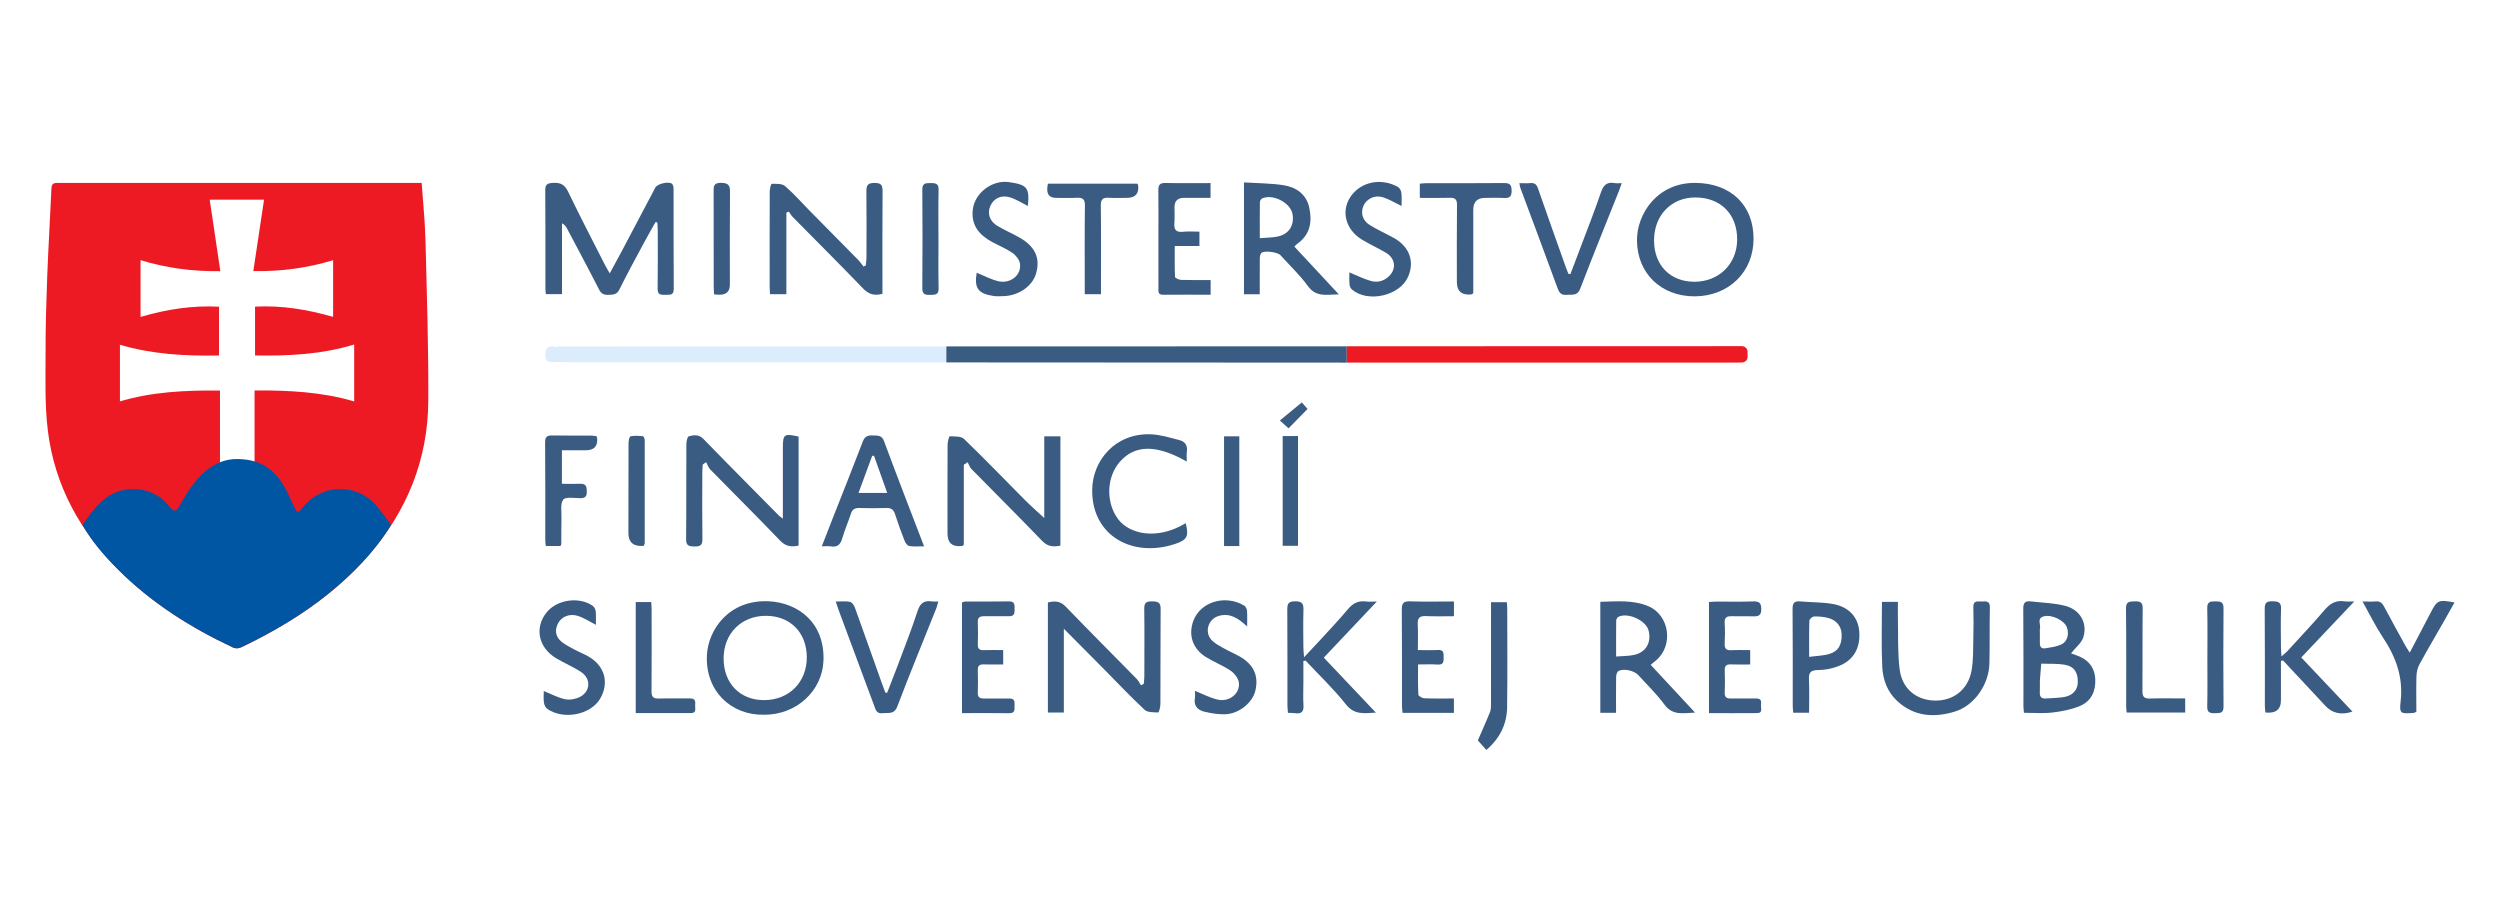 <svg width="110" height="40" viewBox="0 0 110 40" fill="none" xmlns="http://www.w3.org/2000/svg">
<path d="M18.721 10.572C18.7 9.741 18.613 8.911 18.554 8.049H10.908C8.138 8.049 5.368 8.049 2.599 8.048C2.422 8.048 2.274 8.034 2.263 8.283C2.208 9.565 2.128 10.845 2.079 12.127C2.037 13.246 2.002 14.367 2.005 15.486C2.006 16.646 1.964 17.816 2.107 18.963C2.405 21.36 3.524 23.402 5.261 25.121C6.706 26.553 8.41 27.628 10.262 28.494C10.356 28.538 10.512 28.535 10.606 28.488C12.727 27.471 14.668 26.216 16.211 24.441C17.922 22.473 18.832 20.2 18.845 17.629C18.857 15.277 18.781 12.924 18.721 10.572ZM15.584 17.663C14.152 17.239 12.697 17.173 11.2 17.179V20.403H9.679V17.182C8.174 17.173 6.723 17.231 5.277 17.661V15.169C6.699 15.59 8.149 15.669 9.637 15.642V13.495C8.465 13.432 7.329 13.609 6.185 13.945V11.447C7.308 11.792 8.445 11.945 9.695 11.932C9.535 10.86 9.382 9.824 9.227 8.785H11.618C11.463 9.814 11.309 10.849 11.146 11.928C12.39 11.949 13.527 11.791 14.657 11.448V13.942C13.527 13.619 12.398 13.43 11.222 13.492V15.64C12.69 15.665 14.139 15.598 15.584 15.159V17.663Z" fill="#ED1A23"/>
<path d="M26.828 12.03C27.015 11.687 27.176 11.395 27.332 11.1C27.833 10.152 28.333 9.201 28.835 8.253C28.925 8.082 29.435 7.966 29.571 8.09C29.621 8.135 29.637 8.236 29.637 8.311C29.641 9.779 29.633 11.245 29.645 12.712C29.648 13.014 29.461 12.964 29.275 12.97C29.079 12.977 28.932 12.976 28.936 12.711C28.949 11.855 28.942 10.999 28.941 10.143C28.941 10.026 28.929 9.909 28.924 9.791C28.897 9.783 28.87 9.776 28.845 9.768C28.685 10.053 28.521 10.336 28.366 10.625C27.99 11.328 27.605 12.027 27.252 12.741C27.138 12.97 26.975 12.965 26.773 12.973C26.572 12.981 26.456 12.93 26.359 12.74C25.9 11.839 25.42 10.947 24.947 10.052C24.902 9.969 24.85 9.888 24.728 9.825V12.942H24.016C24.01 12.848 23.998 12.751 23.998 12.652C23.998 11.226 24.003 9.799 23.991 8.374C23.988 8.114 24.081 8.062 24.332 8.047C24.672 8.026 24.851 8.13 25 8.44C25.521 9.525 26.079 10.594 26.624 11.668C26.678 11.775 26.742 11.876 26.829 12.028L26.828 12.03Z" fill="#3A5B82"/>
<path d="M42.408 20.448V23.97C42.359 24.01 42.352 24.022 42.342 24.022C41.907 24.076 41.69 23.895 41.69 23.48C41.69 22.177 41.687 20.872 41.694 19.568C41.694 19.438 41.76 19.195 41.786 19.197C42.001 19.206 42.289 19.188 42.417 19.313C43.325 20.188 44.197 21.098 45.087 21.991C45.352 22.257 45.637 22.507 45.947 22.794V19.198H46.658V24.008C46.35 24.071 46.1 24.056 45.852 23.797C44.828 22.732 43.778 21.692 42.744 20.637C42.667 20.558 42.632 20.439 42.577 20.339C42.521 20.376 42.465 20.413 42.408 20.448Z" fill="#3A5B82"/>
<path d="M46.809 27.661V31.35H46.107V26.508C46.401 26.436 46.645 26.436 46.889 26.688C47.92 27.76 48.974 28.811 50.014 29.871C50.093 29.951 50.14 30.058 50.202 30.154C50.244 30.132 50.285 30.109 50.327 30.087C50.336 29.975 50.351 29.862 50.351 29.75C50.352 28.762 50.361 27.773 50.347 26.786C50.344 26.528 50.431 26.457 50.688 26.46C50.939 26.463 51.071 26.497 51.068 26.789C51.056 28.184 51.066 29.581 51.058 30.976C51.058 31.107 50.994 31.35 50.966 31.348C50.761 31.341 50.493 31.351 50.365 31.234C49.746 30.656 49.165 30.039 48.569 29.437C48.005 28.867 47.44 28.299 46.808 27.664L46.809 27.661Z" fill="#3A5B82"/>
<path d="M38.827 12.928C38.451 13.029 38.212 12.939 37.975 12.692C36.958 11.637 35.919 10.602 34.89 9.558C34.818 9.485 34.766 9.393 34.706 9.311C34.671 9.326 34.636 9.341 34.6 9.357V12.944H33.882C33.876 12.83 33.865 12.721 33.865 12.613C33.865 11.218 33.862 9.823 33.868 8.428C33.868 8.309 33.925 8.088 33.956 8.088C34.153 8.088 34.407 8.074 34.535 8.183C34.912 8.503 35.238 8.879 35.586 9.233C36.312 9.967 37.039 10.702 37.762 11.438C37.847 11.525 37.915 11.629 37.991 11.726C38.024 11.712 38.058 11.698 38.092 11.685C38.103 11.574 38.124 11.463 38.124 11.353C38.127 10.376 38.133 9.398 38.121 8.421C38.118 8.153 38.182 8.045 38.488 8.049C38.777 8.052 38.834 8.15 38.833 8.406C38.823 9.81 38.827 11.216 38.827 12.621V12.931V12.928Z" fill="#3A5B82"/>
<path d="M34.446 22.821C34.446 21.73 34.446 20.712 34.446 19.695C34.446 19.107 34.502 19.066 35.138 19.21V24.007C34.831 24.07 34.582 24.053 34.332 23.794C33.318 22.736 32.276 21.704 31.25 20.656C31.167 20.571 31.129 20.442 31.071 20.334C31.021 20.369 30.972 20.403 30.921 20.439C30.914 20.555 30.902 20.672 30.902 20.788C30.9 21.766 30.892 22.744 30.906 23.722C30.91 23.981 30.819 24.048 30.563 24.045C30.312 24.043 30.184 24.012 30.189 23.719C30.203 22.334 30.193 20.949 30.2 19.564C30.2 19.436 30.239 19.216 30.308 19.197C30.518 19.137 30.75 19.108 30.944 19.308C31.654 20.043 32.377 20.766 33.094 21.495C33.486 21.893 33.878 22.29 34.271 22.686C34.304 22.72 34.346 22.744 34.449 22.822L34.446 22.821Z" fill="#3A5B82"/>
<path d="M77.156 10.505C77.157 11.964 76.067 13.033 74.569 13.039C73.087 13.044 72.041 12.026 72.027 10.588C72.016 9.417 72.917 8.025 74.612 8.047C76.152 8.067 77.155 9.016 77.157 10.504L77.156 10.505ZM74.556 12.397C75.64 12.397 76.436 11.604 76.435 10.527C76.433 9.416 75.703 8.688 74.591 8.688C73.536 8.688 72.779 9.475 72.778 10.573C72.776 11.668 73.487 12.397 74.556 12.397Z" fill="#3A5B82"/>
<path d="M33.607 31.448C32.169 31.477 31.022 30.401 31.105 28.817C31.163 27.699 32.085 26.37 33.833 26.457C35.111 26.521 36.294 27.39 36.233 29.066C36.185 30.397 35.04 31.462 33.607 31.449V31.448ZM33.618 30.805C34.718 30.805 35.505 30.015 35.499 28.913C35.493 27.829 34.769 27.097 33.701 27.096C32.616 27.095 31.839 27.877 31.839 28.973C31.839 30.065 32.558 30.805 33.619 30.806L33.618 30.805Z" fill="#3A5B82"/>
<path d="M91.125 28.748C91.15 28.757 91.242 28.793 91.334 28.823C91.854 28.992 92.162 29.339 92.191 29.873C92.219 30.399 92.022 30.858 91.503 31.07C91.125 31.224 90.705 31.305 90.296 31.352C89.895 31.399 89.484 31.362 89.053 31.362C89.045 31.261 89.031 31.172 89.031 31.083C89.031 29.649 89.036 28.214 89.024 26.778C89.021 26.513 89.118 26.431 89.369 26.463C89.874 26.525 90.397 26.529 90.882 26.661C91.522 26.833 91.851 27.404 91.673 28.021C91.595 28.288 91.32 28.499 91.126 28.745L91.125 28.748ZM89.754 29.946C89.754 30.12 89.761 30.292 89.752 30.465C89.742 30.66 89.825 30.749 90.027 30.733C90.287 30.712 90.551 30.712 90.808 30.671C91.187 30.611 91.406 30.374 91.421 30.049C91.442 29.61 91.277 29.328 90.868 29.253C90.526 29.19 90.166 29.215 89.814 29.2C89.793 29.448 89.773 29.697 89.754 29.946ZM89.754 27.8C89.754 27.963 89.758 28.127 89.754 28.289C89.748 28.453 89.817 28.554 89.992 28.525C90.227 28.487 90.472 28.458 90.684 28.364C90.965 28.24 91.055 27.901 90.941 27.598C90.829 27.298 90.266 27.017 89.911 27.123C89.609 27.215 89.81 27.491 89.755 27.678C89.744 27.716 89.754 27.758 89.754 27.799V27.8Z" fill="#3A5B82"/>
<path d="M54.736 8.026C55.333 8.064 55.9 8.063 56.453 8.145C57.029 8.23 57.477 8.542 57.606 9.128C57.739 9.735 57.662 10.306 57.096 10.715C57.055 10.745 57.02 10.782 56.95 10.848C57.593 11.538 58.227 12.221 58.907 12.951C58.378 12.961 57.916 13.091 57.552 12.592C57.197 12.105 56.749 11.68 56.341 11.23C56.216 11.092 55.633 11.01 55.501 11.13C55.447 11.181 55.433 11.291 55.431 11.376C55.426 11.893 55.428 12.411 55.428 12.947H54.735V8.026H54.736ZM55.431 10.479C55.727 10.453 56.001 10.461 56.255 10.399C56.733 10.281 56.956 9.895 56.87 9.417C56.78 8.92 56.01 8.519 55.536 8.73C55.486 8.752 55.435 8.836 55.435 8.892C55.427 9.399 55.431 9.907 55.431 10.479Z" fill="#3A5B82"/>
<path d="M71.106 31.363H70.414V26.48C71.128 26.461 71.844 26.39 72.518 26.669C73.454 27.055 73.647 28.386 72.877 29.047C72.807 29.107 72.736 29.164 72.629 29.252C73.273 29.945 73.908 30.629 74.582 31.354C74.055 31.377 73.595 31.494 73.234 31C72.897 30.538 72.473 30.135 72.087 29.705C71.909 29.507 71.434 29.398 71.21 29.529C71.145 29.566 71.111 29.695 71.11 29.783C71.102 30.3 71.106 30.817 71.106 31.365V31.363ZM71.107 28.887C71.406 28.861 71.679 28.871 71.933 28.808C72.439 28.682 72.667 28.254 72.538 27.744C72.424 27.297 71.627 26.931 71.207 27.141C71.158 27.166 71.113 27.25 71.113 27.306C71.106 27.811 71.109 28.318 71.109 28.887H71.107Z" fill="#3A5B82"/>
<path d="M82.806 26.483H83.508C83.508 26.76 83.503 27.023 83.508 27.283C83.525 28.004 83.494 28.732 83.583 29.445C83.689 30.307 84.324 30.816 85.148 30.826C85.954 30.835 86.594 30.342 86.747 29.512C86.834 29.037 86.814 28.542 86.827 28.055C86.838 27.607 86.839 27.158 86.827 26.71C86.817 26.399 87.036 26.474 87.213 26.465C87.4 26.456 87.559 26.445 87.554 26.719C87.536 27.544 87.554 28.37 87.534 29.194C87.512 30.116 86.876 31.038 86.032 31.303C85.103 31.595 84.206 31.531 83.462 30.83C83.037 30.428 82.846 29.895 82.819 29.343C82.774 28.401 82.806 27.455 82.806 26.483Z" fill="#3A5B82"/>
<path d="M57.349 29.085C57.349 29.396 57.349 29.707 57.349 30.02C57.349 30.356 57.332 30.693 57.353 31.029C57.371 31.311 57.267 31.423 56.978 31.38C56.887 31.366 56.793 31.37 56.669 31.365C56.661 31.246 56.647 31.138 56.647 31.03C56.645 29.624 56.651 28.218 56.641 26.814C56.64 26.56 56.695 26.459 56.985 26.457C57.288 26.454 57.36 26.56 57.352 26.829C57.336 27.379 57.346 27.929 57.349 28.479C57.349 28.596 57.364 28.715 57.378 28.92C57.653 28.626 57.871 28.398 58.083 28.166C58.493 27.717 58.915 27.276 59.304 26.809C59.523 26.546 59.763 26.419 60.109 26.465C60.239 26.483 60.374 26.468 60.58 26.468C59.777 27.317 59.023 28.114 58.247 28.936C59.002 29.733 59.752 30.525 60.538 31.355C60.017 31.385 59.592 31.464 59.22 30.993C58.681 30.311 58.041 29.705 57.444 29.066C57.412 29.073 57.38 29.08 57.346 29.086L57.349 29.085Z" fill="#3A5B82"/>
<path d="M100.361 29.081C100.361 29.433 100.361 29.787 100.361 30.139C100.361 30.363 100.361 30.587 100.361 30.81C100.361 31.219 100.133 31.399 99.677 31.35C99.67 31.258 99.654 31.161 99.654 31.064C99.653 29.638 99.659 28.213 99.647 26.786C99.646 26.535 99.719 26.45 99.983 26.456C100.231 26.461 100.376 26.487 100.366 26.783C100.347 27.343 100.359 27.904 100.362 28.464C100.362 28.583 100.375 28.703 100.384 28.881C100.497 28.783 100.568 28.733 100.627 28.669C101.176 28.067 101.738 27.476 102.266 26.856C102.514 26.565 102.772 26.392 103.171 26.46C103.28 26.479 103.396 26.463 103.589 26.463C102.788 27.31 102.033 28.106 101.255 28.929C102.006 29.724 102.754 30.514 103.508 31.31C103.011 31.478 102.618 31.382 102.31 31.051C101.696 30.386 101.074 29.727 100.456 29.064L100.362 29.077L100.361 29.081Z" fill="#3A5B82"/>
<path d="M36.159 24.038C36.333 23.592 36.49 23.186 36.649 22.781C37.088 21.663 37.537 20.548 37.964 19.426C38.054 19.19 38.196 19.149 38.415 19.16C38.621 19.171 38.798 19.138 38.899 19.413C39.462 20.94 40.054 22.456 40.659 24.037C40.414 24.037 40.207 24.059 40.009 24.026C39.929 24.014 39.841 23.894 39.806 23.805C39.654 23.416 39.51 23.024 39.383 22.627C39.32 22.43 39.219 22.346 39.003 22.352C38.604 22.365 38.205 22.363 37.808 22.352C37.612 22.348 37.502 22.413 37.44 22.601C37.322 22.968 37.164 23.324 37.056 23.696C36.977 23.966 36.84 24.089 36.546 24.04C36.437 24.022 36.32 24.037 36.159 24.037V24.038ZM38.457 20.056C38.43 20.056 38.403 20.055 38.377 20.054C38.18 20.587 37.984 21.122 37.774 21.69H39.038C38.834 21.117 38.645 20.586 38.457 20.056Z" fill="#3A5B82"/>
<path d="M79.602 31.359H78.901C78.894 31.258 78.88 31.15 78.88 31.044C78.879 29.628 78.887 28.211 78.873 26.796C78.87 26.517 78.963 26.437 79.232 26.463C79.721 26.509 80.221 26.491 80.697 26.585C81.376 26.721 81.761 27.179 81.807 27.78C81.864 28.52 81.556 29.06 80.882 29.314C80.605 29.418 80.294 29.483 79.999 29.482C79.651 29.482 79.579 29.61 79.594 29.913C79.618 30.389 79.6 30.865 79.6 31.358L79.602 31.359ZM79.603 28.901C79.923 28.858 80.216 28.854 80.486 28.775C80.893 28.655 81.05 28.363 81.031 27.89C81.017 27.545 80.788 27.268 80.41 27.182C80.219 27.138 80.016 27.118 79.82 27.126C79.745 27.129 79.614 27.241 79.613 27.305C79.596 27.811 79.603 28.319 79.603 28.901Z" fill="#3A5B82"/>
<path d="M52.218 20.308C50.887 19.555 49.948 19.561 49.283 20.308C48.673 20.991 48.652 22.13 49.207 22.855C49.688 23.485 50.891 23.794 52.173 23.02C52.311 23.588 52.249 23.753 51.703 23.934C49.851 24.552 48.04 23.595 48.056 21.561C48.066 20.257 49.083 19.039 50.656 19.11C51.074 19.13 51.489 19.261 51.899 19.366C52.151 19.43 52.261 19.611 52.222 19.876C52.203 20.013 52.218 20.155 52.218 20.308Z" fill="#3A5B82"/>
<path d="M69.098 12.061C69.237 11.695 69.376 11.33 69.514 10.964C69.826 10.134 70.153 9.311 70.438 8.473C70.547 8.149 70.699 7.989 71.055 8.056C71.135 8.071 71.219 8.059 71.356 8.059C71.312 8.185 71.284 8.275 71.249 8.363C70.672 9.812 70.084 11.255 69.527 12.71C69.403 13.031 69.177 12.95 68.951 12.972C68.728 12.994 68.62 12.916 68.543 12.706C68.001 11.223 67.445 9.746 66.896 8.268C66.875 8.213 66.871 8.153 66.852 8.059C67.029 8.059 67.184 8.07 67.337 8.056C67.526 8.04 67.61 8.114 67.671 8.29C68.074 9.453 68.489 10.613 68.902 11.773C68.936 11.866 68.974 11.958 69.01 12.05C69.039 12.055 69.069 12.059 69.1 12.063L69.098 12.061Z" fill="#3A5B82"/>
<path d="M39.035 30.482C39.181 30.105 39.331 29.729 39.473 29.351C39.779 28.531 40.103 27.717 40.373 26.886C40.488 26.534 40.666 26.405 41.021 26.464C41.092 26.475 41.166 26.465 41.284 26.465C41.25 26.584 41.232 26.678 41.197 26.766C40.623 28.203 40.032 29.635 39.483 31.082C39.344 31.447 39.093 31.352 38.837 31.381C38.57 31.411 38.532 31.236 38.468 31.062C37.956 29.677 37.439 28.295 36.925 26.912C36.876 26.781 36.834 26.648 36.772 26.468C37.007 26.468 37.207 26.442 37.394 26.479C37.481 26.497 37.575 26.624 37.61 26.721C38.016 27.84 38.41 28.963 38.809 30.084C38.857 30.217 38.909 30.348 38.958 30.48C38.983 30.48 39.008 30.48 39.034 30.482H39.035Z" fill="#3A5B82"/>
<path d="M77.009 28.603V29.237C76.715 29.237 76.435 29.246 76.155 29.234C75.943 29.224 75.882 29.312 75.888 29.504C75.9 29.83 75.9 30.157 75.888 30.483C75.883 30.671 75.962 30.737 76.147 30.734C76.525 30.729 76.902 30.738 77.28 30.734C77.513 30.73 77.499 30.888 77.483 31.028C77.468 31.156 77.582 31.373 77.313 31.376C76.613 31.383 75.914 31.378 75.195 31.378V26.489C75.303 26.482 75.414 26.47 75.524 26.47C76.058 26.468 76.595 26.482 77.128 26.463C77.395 26.453 77.495 26.517 77.497 26.797C77.5 27.096 77.357 27.129 77.113 27.119C76.809 27.107 76.503 27.123 76.2 27.114C75.981 27.107 75.87 27.166 75.886 27.406C75.904 27.71 75.9 28.018 75.886 28.323C75.877 28.532 75.948 28.621 76.172 28.609C76.442 28.594 76.713 28.605 77.007 28.605L77.009 28.603Z" fill="#3A5B82"/>
<path d="M42.328 31.375V26.509C42.376 26.495 42.424 26.468 42.471 26.468C43.11 26.465 43.75 26.472 44.389 26.461C44.649 26.457 44.645 26.611 44.642 26.782C44.639 26.946 44.661 27.119 44.399 27.114C44.032 27.107 43.666 27.118 43.298 27.114C43.102 27.111 43.015 27.178 43.023 27.381C43.037 27.706 43.034 28.032 43.023 28.359C43.018 28.546 43.096 28.613 43.283 28.606C43.562 28.596 43.843 28.603 44.141 28.603V29.236C43.846 29.236 43.566 29.243 43.287 29.234C43.105 29.228 43.018 29.286 43.023 29.477C43.033 29.812 43.033 30.148 43.023 30.484C43.018 30.674 43.102 30.735 43.284 30.734C43.662 30.73 44.038 30.737 44.416 30.734C44.69 30.731 44.633 30.926 44.639 31.079C44.645 31.235 44.653 31.385 44.406 31.381C43.727 31.371 43.046 31.377 42.327 31.377L42.328 31.375Z" fill="#3A5B82"/>
<path d="M61.671 9.066C61.375 8.924 61.119 8.763 60.84 8.677C60.486 8.57 60.135 8.747 59.999 9.043C59.857 9.352 59.941 9.696 60.264 9.898C60.605 10.112 60.979 10.274 61.331 10.471C62.02 10.856 62.254 11.511 61.95 12.19C61.583 13.014 60.2 13.331 59.495 12.747C59.433 12.696 59.387 12.601 59.379 12.521C59.362 12.341 59.373 12.157 59.373 11.985C59.696 12.117 59.999 12.273 60.321 12.363C60.643 12.453 60.945 12.351 61.169 12.097C61.444 11.783 61.372 11.356 60.993 11.128C60.648 10.92 60.273 10.756 59.929 10.546C59.203 10.104 58.994 9.292 59.425 8.654C59.881 7.98 60.789 7.821 61.51 8.226C61.588 8.269 61.651 8.395 61.661 8.489C61.684 8.688 61.668 8.892 61.668 9.065L61.671 9.066Z" fill="#3A5B82"/>
<path d="M23.929 30.407C24.257 30.538 24.554 30.701 24.871 30.767C25.076 30.809 25.34 30.757 25.528 30.659C25.983 30.417 26.008 29.864 25.577 29.575C25.226 29.339 24.825 29.177 24.461 28.957C23.68 28.485 23.511 27.603 24.057 26.938C24.516 26.38 25.476 26.24 26.077 26.654C26.147 26.703 26.203 26.812 26.212 26.898C26.231 27.099 26.217 27.304 26.217 27.492C25.952 27.357 25.703 27.188 25.428 27.1C25.039 26.976 24.677 27.149 24.534 27.466C24.378 27.813 24.476 28.11 24.86 28.347C25.124 28.509 25.403 28.651 25.686 28.779C26.725 29.25 26.78 30.14 26.393 30.764C25.959 31.464 24.777 31.68 24.079 31.19C24.002 31.135 23.947 31.015 23.933 30.918C23.909 30.749 23.926 30.573 23.926 30.408L23.929 30.407Z" fill="#3A5B82"/>
<path d="M54.875 27.564C54.486 27.208 54.133 26.964 53.643 27.095C53.149 27.227 52.97 27.836 53.335 28.188C53.473 28.321 53.653 28.418 53.824 28.513C54.06 28.645 54.308 28.752 54.544 28.884C55.164 29.235 55.395 29.748 55.233 30.401C55.103 30.931 54.499 31.415 53.893 31.429C53.596 31.436 53.292 31.384 53.001 31.317C52.697 31.246 52.516 31.058 52.575 30.718C52.593 30.611 52.577 30.498 52.577 30.397C52.914 30.532 53.226 30.697 53.56 30.779C54.081 30.909 54.579 30.516 54.509 30.024C54.482 29.836 54.312 29.623 54.144 29.508C53.803 29.277 53.407 29.127 53.057 28.908C52.472 28.54 52.276 27.936 52.51 27.309C52.816 26.491 53.898 26.145 54.741 26.644C54.806 26.684 54.861 26.786 54.868 26.863C54.885 27.073 54.874 27.285 54.874 27.563L54.875 27.564Z" fill="#3A5B82"/>
<path d="M45.228 9.064C44.96 8.931 44.716 8.769 44.447 8.685C44.058 8.565 43.732 8.724 43.582 9.046C43.428 9.379 43.533 9.727 43.886 9.94C44.188 10.121 44.517 10.262 44.826 10.434C45.54 10.83 45.784 11.346 45.589 12.027C45.422 12.609 44.798 13.03 44.097 13.032C43.971 13.032 43.843 13.043 43.719 13.024C43.027 12.916 42.865 12.684 42.973 12C43.282 12.124 43.585 12.287 43.909 12.37C44.447 12.506 44.951 12.11 44.879 11.605C44.855 11.432 44.703 11.235 44.55 11.13C44.273 10.937 43.948 10.808 43.648 10.644C43.074 10.332 42.721 9.903 42.804 9.212C42.891 8.493 43.651 7.906 44.392 8.013C45.205 8.13 45.304 8.26 45.227 9.068L45.228 9.064Z" fill="#3A5B82"/>
<path d="M63.973 31.366H61.712C61.702 31.251 61.687 31.143 61.687 31.037C61.685 29.631 61.692 28.226 61.679 26.82C61.677 26.546 61.75 26.448 62.047 26.459C62.683 26.482 63.321 26.465 63.973 26.465V27.114C63.552 27.114 63.146 27.127 62.742 27.108C62.464 27.095 62.369 27.193 62.381 27.459C62.4 27.824 62.386 28.188 62.386 28.603C62.706 28.603 62.985 28.617 63.261 28.599C63.552 28.58 63.514 28.765 63.52 28.938C63.525 29.118 63.51 29.257 63.256 29.241C62.986 29.221 62.714 29.236 62.395 29.236C62.395 29.698 62.384 30.133 62.408 30.566C62.411 30.626 62.579 30.722 62.673 30.724C63.1 30.742 63.527 30.733 63.972 30.733V31.366H63.973Z" fill="#3A5B82"/>
<path d="M53.267 12.968C52.553 12.968 51.863 12.964 51.173 12.969C50.935 12.97 50.971 12.808 50.971 12.673C50.967 11.94 50.97 11.207 50.97 10.474C50.97 9.771 50.977 9.069 50.967 8.366C50.964 8.133 51.037 8.045 51.291 8.051C51.94 8.067 52.589 8.056 53.264 8.056V8.705C52.882 8.705 52.489 8.705 52.096 8.705C51.819 8.705 51.679 8.841 51.678 9.114C51.678 9.349 51.691 9.584 51.673 9.816C51.651 10.097 51.734 10.233 52.054 10.198C52.28 10.172 52.513 10.193 52.775 10.193V10.823H51.689C51.689 11.297 51.68 11.742 51.701 12.184C51.704 12.233 51.871 12.312 51.964 12.315C52.391 12.329 52.819 12.322 53.268 12.322V12.966L53.267 12.968Z" fill="#3A5B82"/>
<path d="M62.471 8.707V8.082C62.571 8.074 62.662 8.06 62.752 8.06C63.893 8.059 65.036 8.067 66.177 8.054C66.45 8.051 66.507 8.146 66.511 8.389C66.516 8.651 66.417 8.728 66.163 8.711C65.892 8.695 65.618 8.707 65.346 8.707C64.999 8.707 64.825 8.881 64.824 9.229C64.824 10.337 64.824 11.447 64.824 12.556V12.898C64.782 12.931 64.766 12.953 64.749 12.954C64.318 13.001 64.102 12.818 64.102 12.407C64.102 11.278 64.095 10.148 64.108 9.019C64.111 8.776 64.029 8.696 63.786 8.703C63.36 8.716 62.932 8.707 62.471 8.707Z" fill="#3A5B82"/>
<path d="M50.045 8.081C50.063 8.122 50.077 8.14 50.08 8.159C50.119 8.524 49.953 8.706 49.58 8.706C49.318 8.706 49.055 8.72 48.794 8.702C48.523 8.684 48.432 8.772 48.436 9.046C48.452 10.238 48.443 11.431 48.443 12.624C48.443 12.723 48.443 12.824 48.443 12.946H47.729C47.729 12.837 47.729 12.729 47.729 12.621C47.729 11.428 47.72 10.236 47.736 9.043C47.74 8.766 47.642 8.687 47.373 8.702C47.07 8.72 46.766 8.706 46.461 8.706C46.198 8.705 46.071 8.573 46.079 8.309C46.082 8.239 46.095 8.17 46.105 8.081H50.046H50.045Z" fill="#3A5B82"/>
<path d="M103.95 26.465C104.186 26.465 104.354 26.479 104.517 26.463C104.717 26.442 104.818 26.529 104.903 26.695C105.208 27.272 105.527 27.844 105.841 28.417C105.889 28.503 105.945 28.584 106.029 28.716C106.353 28.098 106.65 27.532 106.946 26.964C107.239 26.4 107.287 26.378 108 26.508C107.853 26.771 107.711 27.026 107.566 27.279C107.196 27.927 106.817 28.57 106.459 29.224C106.374 29.378 106.331 29.568 106.325 29.743C106.308 30.27 106.32 30.798 106.32 31.317C106.264 31.343 106.237 31.366 106.209 31.367C105.618 31.412 105.566 31.407 105.629 30.847C105.747 29.8 105.418 28.901 104.844 28.041C104.523 27.559 104.269 27.033 103.95 26.464V26.465Z" fill="#3A5B82"/>
<path d="M24.659 24.025H24.016C24.008 23.936 23.992 23.858 23.992 23.78C23.992 22.344 23.998 20.907 23.985 19.471C23.984 19.224 24.064 19.154 24.305 19.16C24.861 19.172 25.417 19.162 25.973 19.165C26.064 19.165 26.155 19.182 26.244 19.19C26.259 19.239 26.273 19.266 26.276 19.295C26.301 19.64 26.134 19.812 25.773 19.812C25.43 19.812 25.087 19.812 24.724 19.812V21.288C25.003 21.288 25.271 21.295 25.541 21.287C25.8 21.278 25.816 21.435 25.82 21.626C25.824 21.828 25.757 21.924 25.531 21.92C25.272 21.916 24.885 21.852 24.784 21.983C24.645 22.163 24.712 22.501 24.705 22.772C24.695 23.158 24.7 23.546 24.697 23.933C24.697 23.953 24.683 23.97 24.66 24.026L24.659 24.025Z" fill="#3A5B82"/>
<path d="M27.972 31.376V26.491H28.655C28.661 26.597 28.671 26.704 28.671 26.811C28.671 28.012 28.678 29.213 28.667 30.415C28.664 30.652 28.735 30.742 28.985 30.735C29.446 30.722 29.908 30.738 30.368 30.731C30.619 30.727 30.596 30.896 30.587 31.045C30.58 31.18 30.659 31.377 30.393 31.376C29.597 31.376 28.803 31.376 27.972 31.376Z" fill="#3A5B82"/>
<path d="M96.149 30.733V31.35H93.573C93.566 31.258 93.552 31.169 93.552 31.081C93.552 29.645 93.561 28.209 93.544 26.773C93.54 26.46 93.697 26.467 93.927 26.46C94.171 26.453 94.281 26.502 94.278 26.775C94.264 27.988 94.278 29.2 94.267 30.411C94.264 30.669 94.352 30.744 94.608 30.735C95.109 30.719 95.612 30.731 96.149 30.731V30.733Z" fill="#3A5B82"/>
<path d="M65.398 32.997C65.239 32.818 65.105 32.667 65.025 32.577C65.221 32.124 65.404 31.725 65.565 31.317C65.611 31.198 65.604 31.056 65.604 30.925C65.607 29.57 65.606 28.214 65.606 26.86V26.497H66.303C66.309 26.594 66.319 26.702 66.319 26.808C66.319 28.245 66.333 29.681 66.313 31.119C66.303 31.851 66.006 32.478 65.397 33L65.398 32.997Z" fill="#3A5B82"/>
<path d="M56.438 19.186H57.112V24.015H56.438V19.186Z" fill="#3A5B82"/>
<path d="M54.529 24.026H53.858V19.198H54.529V24.026Z" fill="#3A5B82"/>
<path d="M28.323 24.02C27.875 24.055 27.65 23.866 27.65 23.454C27.65 22.142 27.649 20.83 27.655 19.519C27.655 19.407 27.688 19.211 27.74 19.199C27.917 19.16 28.111 19.177 28.295 19.195C28.326 19.198 28.368 19.311 28.368 19.372C28.371 20.878 28.369 22.383 28.368 23.888C28.368 23.934 28.338 23.98 28.324 24.02H28.323Z" fill="#3A5B82"/>
<path d="M97.125 28.92C97.125 28.198 97.136 27.474 97.119 26.752C97.114 26.485 97.243 26.459 97.463 26.46C97.686 26.46 97.838 26.468 97.835 26.758C97.824 28.203 97.823 29.647 97.835 31.093C97.838 31.395 97.668 31.373 97.456 31.38C97.23 31.387 97.112 31.347 97.118 31.086C97.135 30.364 97.124 29.641 97.124 28.919L97.125 28.92Z" fill="#3A5B82"/>
<path d="M41.294 10.517C41.294 11.24 41.282 11.963 41.299 12.685C41.306 12.986 41.135 12.969 40.922 12.975C40.697 12.98 40.581 12.946 40.582 12.682C40.593 11.237 40.593 9.793 40.582 8.347C40.579 8.082 40.701 8.052 40.925 8.054C41.146 8.056 41.305 8.058 41.298 8.35C41.281 9.072 41.292 9.795 41.292 10.517H41.294Z" fill="#3A5B82"/>
<path d="M31.418 12.953C31.413 12.816 31.403 12.707 31.403 12.596C31.403 11.212 31.404 9.827 31.4 8.442C31.4 8.212 31.386 8.037 31.733 8.045C32.041 8.053 32.121 8.146 32.12 8.433C32.107 9.797 32.114 11.162 32.114 12.527C32.114 12.826 31.959 12.973 31.648 12.968C31.587 12.968 31.525 12.959 31.42 12.953H31.418Z" fill="#3A5B82"/>
<path d="M56.313 18.502C56.643 18.23 56.952 17.976 57.279 17.707C57.329 17.765 57.436 17.885 57.533 17.993C57.272 18.26 56.995 18.541 56.696 18.847C56.575 18.738 56.459 18.633 56.314 18.502H56.313Z" fill="#3A5B82"/>
<path d="M16.655 22.358C15.765 21.222 14.139 21.233 13.276 22.388C13.121 22.595 13.062 22.538 12.97 22.354C12.567 21.539 12.179 20.197 10.422 20.197C8.664 20.197 7.929 22.432 7.742 22.46C7.531 22.493 7.405 22.201 7.242 22.051C6.462 21.333 5.269 21.335 4.485 22.051C4.146 22.362 3.882 22.724 3.632 23.101C4.046 23.838 4.603 24.472 5.201 25.068C6.655 26.516 8.374 27.604 10.241 28.484C10.411 28.565 10.537 28.513 10.68 28.445C12.007 27.809 13.267 27.069 14.407 26.153C15.499 25.275 16.479 24.292 17.208 23.096C17.022 22.851 16.841 22.602 16.65 22.359L16.655 22.358Z" fill="#0156A3"/>
<path d="M24.44 15.935C27.312 15.938 34.447 15.942 41.641 15.946V15.243C41.641 15.235 24.517 15.242 24.517 15.249C24.517 15.301 24.382 15.249 24.329 15.243C24.074 15.221 23.998 15.346 23.991 15.609C23.98 15.97 24.206 15.935 24.441 15.935H24.44Z" fill="#DBECFC"/>
<path d="M41.639 15.946C48.793 15.95 56.026 15.953 59.258 15.956V15.238C53.536 15.239 47.364 15.241 41.639 15.243V15.946Z" fill="#3A5B82"/>
<path d="M76.644 15.231C76.543 15.231 76.444 15.231 76.348 15.231C72.331 15.232 66.111 15.235 59.259 15.236V15.954C59.403 15.954 59.551 15.954 59.678 15.954C65.279 15.959 70.88 15.954 76.481 15.954C76.54 15.954 76.6 15.952 76.659 15.949C76.79 15.941 76.892 15.836 76.892 15.709V15.473C76.892 15.339 76.781 15.231 76.644 15.231Z" fill="#ED1A23"/>
</svg>
